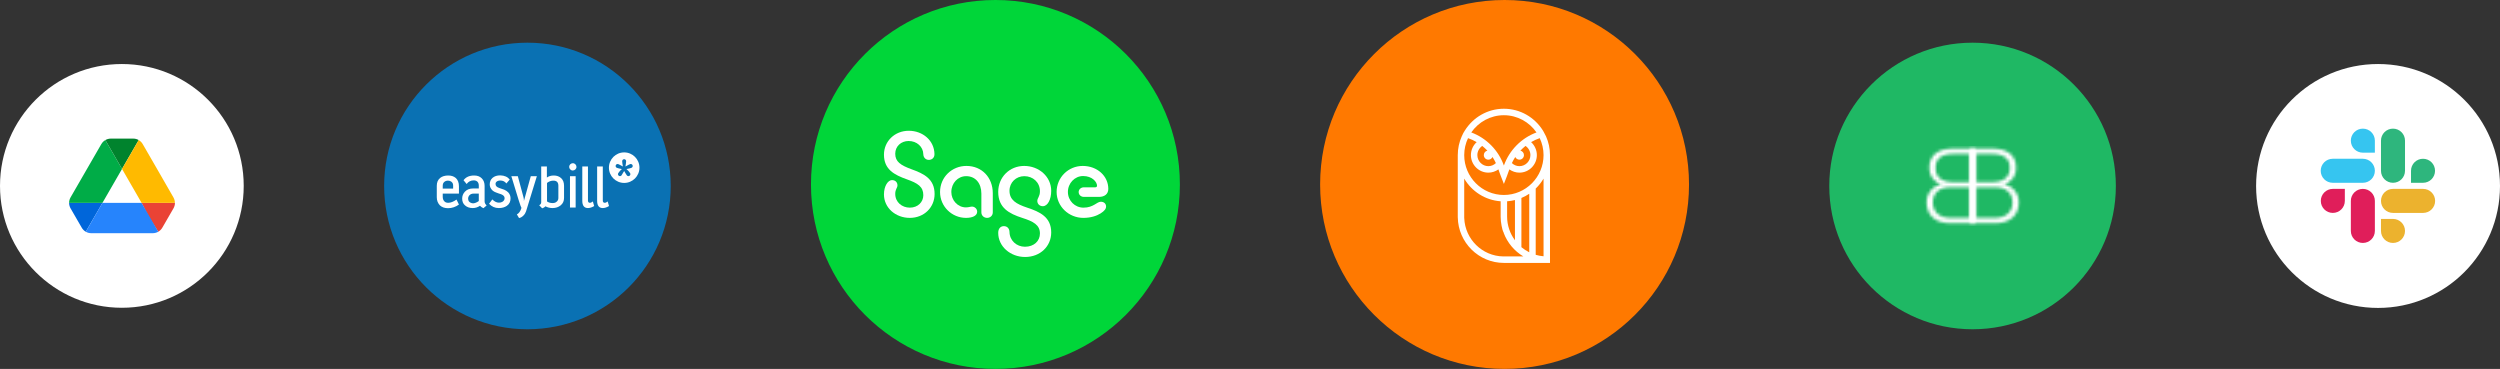 <svg xmlns="http://www.w3.org/2000/svg" width="820" height="121" viewBox="0 0 820 121" fill="none"><rect x="0" y="0" width="820" height="121" fill="#333333" stroke="none"/><circle cx="326.5" cy="60.5" r="60.5" fill="#00D639"></circle><path d="M298.07 42.892C302.674 42.892 306.418 46.076 306.505 50.508C306.548 51.756 305.644 52.445 304.654 52.445C303.707 52.445 302.89 51.757 302.847 50.594C302.804 48.098 300.696 46.248 298.027 46.248C295.531 46.248 293.638 48.012 293.638 50.422C293.638 53.047 295.402 54.209 299.06 55.543C302.975 56.963 306.548 58.641 306.548 63.632C306.548 67.979 303.148 71.464 298.415 71.464C293.768 71.464 289.938 68.194 289.938 63.762C289.938 61.008 291.271 59.071 292.562 59.071C293.681 59.071 294.369 59.802 294.369 60.792C294.369 61.653 293.638 62.04 293.638 63.589C293.638 66.343 295.876 68.107 298.415 68.107C301.083 68.107 302.847 66.257 302.847 64.019C302.847 61.266 301.083 60.104 297.425 58.812C293.337 57.351 289.938 55.586 289.938 50.724C289.938 46.335 293.466 42.892 298.07 42.892Z" fill="white"></path><path d="M316.856 71.465C312.208 71.465 308.336 67.721 308.336 62.988C308.336 58.082 312.251 54.425 316.985 54.425C322.063 54.425 325.634 58.212 325.634 63.376V69.658C325.634 70.734 324.774 71.465 323.784 71.465C322.751 71.465 321.89 70.734 321.89 69.658V63.504C321.89 60.104 319.954 57.781 316.899 57.781C314.188 57.781 312.037 60.061 312.037 62.988C312.037 65.699 314.145 68.022 316.814 68.022C317.803 68.022 318.234 67.764 318.836 67.764C319.654 67.764 320.514 68.453 320.514 69.442C320.513 70.776 318.921 71.465 316.856 71.465Z" fill="white"></path><path d="M336.236 84.289C331.416 84.289 327.414 80.846 327.414 76.371C327.414 74.864 328.275 74.176 329.264 74.176C330.254 74.176 331.072 74.822 331.115 76.07C331.158 78.867 333.395 80.932 336.193 80.932C339.162 80.932 341.098 79.038 341.098 76.585C341.098 73.788 338.946 72.627 335.289 71.464C331.029 70.087 327.414 68.194 327.414 62.945C327.414 58.125 331.115 54.425 335.934 54.425C340.796 54.425 344.799 57.953 344.799 62.6C344.799 65.441 343.637 67.635 342.044 67.635C340.968 67.635 340.237 66.861 340.237 65.914C340.237 64.924 341.098 64.494 341.098 62.73C341.098 59.76 338.774 57.782 335.977 57.782C333.266 57.782 331.115 59.847 331.115 62.558C331.115 65.613 333.309 66.905 336.924 68.109C341.098 69.487 344.799 71.207 344.799 76.242C344.799 80.76 341.227 84.289 336.236 84.289Z" fill="white"></path><path d="M355.349 71.465C350.529 71.465 346.57 67.678 346.57 62.946C346.57 58.212 350.4 54.426 355.133 54.426C359.91 54.426 363.524 57.739 363.524 61.957C363.524 63.591 362.363 64.581 360.47 64.581H355.521C354.531 64.581 353.8 63.893 353.8 62.989C353.8 62.128 354.531 61.439 355.521 61.439H359.222C359.566 61.439 359.825 61.267 359.825 60.923C359.825 59.675 358.232 57.738 355.263 57.738C352.51 57.738 350.272 60.105 350.272 62.946C350.272 65.829 352.553 68.109 355.393 68.109C358.663 68.109 359.739 66.173 361.073 66.173C362.192 66.173 362.794 66.904 362.794 67.722C362.794 68.497 362.278 69.186 360.987 70.003C359.694 70.82 357.759 71.465 355.349 71.465Z" fill="white"></path><circle cx="493.5" cy="60.5" r="60.5" fill="#FF7900"></circle><path fill-rule="evenodd" clip-rule="evenodd" d="M493.274 35.668C498.664 35.668 503.392 38.525 506.071 42.804C506.091 42.84 506.111 42.875 506.131 42.91L506.148 42.94C506.154 42.95 506.159 42.959 506.165 42.969L506.182 42.999L506.241 43.101C506.264 43.141 506.287 43.18 506.31 43.22L506.327 43.25C506.529 43.603 506.753 44.009 507.105 44.746C507.924 46.603 508.389 48.651 508.399 50.806L508.399 50.871V86.235H493.274C485.017 86.235 478.285 79.55 478.151 71.281L478.149 71.03V50.871C478.149 48.692 478.615 46.621 479.442 44.746C479.826 43.79 480.13 43.377 480.476 42.804C483.155 38.525 487.883 35.668 493.274 35.668ZM480.264 71.549L480.274 71.559C480.549 78.455 486.159 83.994 493.059 84.107L493.274 84.109H499.667C496.731 82.361 494.438 79.651 493.212 76.407L493.274 76.387C493.226 76.339 493.178 76.272 493.13 76.186L493.117 76.147L493.11 76.147C492.909 75.762 492.709 75.043 492.509 73.991C492.325 73.057 492.221 72.094 492.215 71.108L492.215 71.03V66.023C487.125 65.666 482.73 62.772 480.264 58.587V71.549ZM506.284 58.587C505.586 59.77 504.739 60.851 503.76 61.801L503.71 61.85V83.581C504.514 83.816 505.35 83.974 506.21 84.048L506.284 84.054V58.587ZM501.595 63.555C500.809 64.078 499.972 64.529 499.094 64.9L499.021 64.93V81.073C499.787 81.716 500.633 82.261 501.533 82.716L501.595 82.746V63.555ZM496.906 65.615C496.097 65.816 495.266 65.952 494.413 66.017L494.33 66.023V71.03C494.33 73.915 495.276 76.575 496.858 78.741L496.906 78.806V65.615ZM505.033 45.312C504.04 45.653 503.094 46.092 502.201 46.615C503.378 47.69 504.089 49.225 504.089 50.871C504.089 54.044 501.522 56.626 498.366 56.626C497.174 56.626 496.022 56.237 495.064 55.556C494.589 57.065 493.909 58.641 493.274 60.335C492.665 58.656 491.957 57.066 491.482 55.557C490.525 56.237 489.373 56.626 488.182 56.626C485.026 56.626 482.458 54.044 482.458 50.871C482.458 49.225 483.169 47.69 484.347 46.615C483.453 46.092 482.507 45.653 481.514 45.312C480.721 47.001 480.264 48.882 480.264 50.871C480.264 58.083 486.1 63.951 493.274 63.951C500.447 63.951 506.284 58.083 506.284 50.871C506.284 48.882 505.827 47.001 505.033 45.312ZM486.174 47.866C485.188 48.532 484.573 49.654 484.573 50.871C484.573 52.871 486.192 54.5 488.182 54.5C489.121 54.5 489.986 54.127 490.651 53.489C490.322 52.798 489.959 52.128 489.537 51.496C489.3 52.013 488.785 52.374 488.182 52.374C487.357 52.374 486.689 51.702 486.689 50.873C486.689 50.155 487.188 49.558 487.856 49.408C487.333 48.855 486.773 48.34 486.174 47.866ZM500.373 47.864C499.775 48.34 499.214 48.855 498.691 49.408C499.359 49.558 499.859 50.155 499.859 50.873C499.859 51.702 499.191 52.374 498.366 52.374C497.763 52.374 497.247 52.013 497.01 51.496C496.588 52.126 496.225 52.798 495.895 53.489C496.561 54.127 497.426 54.5 498.366 54.5C500.355 54.5 501.975 52.871 501.975 50.871C501.975 49.654 501.36 48.532 500.373 47.864ZM493.274 37.792C488.845 37.792 484.93 40.034 482.579 43.442C487.553 45.285 491.489 49.274 493.274 54.297C495.059 49.274 498.994 45.285 503.968 43.442C501.617 40.034 497.702 37.792 493.274 37.792Z" fill="white"></path><circle cx="173" cy="61" r="47" fill="#0A71B3"></circle><path d="M150.533 61.109V63.502H145.215V64.521C145.215 65.186 145.393 65.673 145.747 66.028C146.057 66.382 146.5 66.515 147.032 66.515C147.83 66.515 148.76 66.16 149.735 65.451L150.533 67.091C149.425 67.889 148.229 68.287 146.944 68.287C145.836 68.287 144.949 67.977 144.285 67.357C143.62 66.648 143.266 65.806 143.266 64.698V60.932C143.266 59.824 143.62 58.982 144.373 58.361C145.038 57.83 145.924 57.564 147.032 57.564C148.007 57.564 148.849 57.83 149.469 58.361C150.178 58.982 150.533 59.912 150.533 61.109ZM148.627 60.843C148.627 60.311 148.45 59.912 148.051 59.602C147.741 59.381 147.387 59.248 146.988 59.248C146.456 59.248 146.057 59.381 145.703 59.691C145.348 60.001 145.215 60.4 145.215 60.976V61.862H148.627V60.843Z" fill="white"></path><path d="M159.614 67.401L158.551 68.288C158.063 68.066 157.709 67.8 157.443 67.49C156.734 67.977 155.936 68.243 155.05 68.243C154.075 68.243 153.233 67.977 152.569 67.401C151.904 66.87 151.594 66.072 151.594 65.141C151.594 64.255 151.904 63.502 152.48 62.882C153.145 62.172 154.031 61.818 155.183 61.818H157.044V60.843C157.044 60.267 156.867 59.868 156.557 59.558C156.247 59.292 155.848 59.159 155.405 59.159C154.43 59.159 153.632 59.558 153.056 60.356L152.037 59.115C152.834 58.051 153.987 57.564 155.538 57.564C156.601 57.564 157.399 57.874 158.019 58.495C158.639 59.115 158.95 59.957 158.95 60.976V66.072C158.95 66.515 159.171 66.958 159.614 67.401ZM157.044 65.939V63.502H155.36C154.784 63.502 154.341 63.679 154.031 63.989C153.721 64.299 153.543 64.698 153.543 65.141C153.543 65.895 153.898 66.382 154.651 66.604C154.829 66.648 155.006 66.692 155.227 66.692C155.759 66.648 156.379 66.426 157.044 65.939Z" fill="white"></path><path d="M167.194 58.894L166.086 60.179C165.643 59.558 164.978 59.204 164.048 59.204C163.693 59.204 163.383 59.292 163.117 59.425C162.763 59.647 162.541 59.913 162.541 60.267C162.497 60.932 162.896 61.375 163.826 61.685C164.668 61.951 165.155 62.129 165.377 62.217C165.909 62.439 166.352 62.749 166.706 63.103C167.238 63.679 167.46 64.344 167.46 65.097C167.46 66.117 167.061 66.959 166.219 67.535C165.554 67.978 164.712 68.244 163.605 68.244C162.319 68.244 161.256 67.756 160.414 66.826L161.478 65.408C162.187 66.117 162.896 66.471 163.649 66.471C164.092 66.471 164.446 66.382 164.757 66.205C165.111 65.984 165.377 65.718 165.466 65.319C165.51 65.23 165.51 65.142 165.51 65.009C165.51 64.433 165.155 64.034 164.402 63.724C163.782 63.547 163.206 63.325 162.63 63.103C161.921 62.837 161.389 62.439 161.079 61.907C160.769 61.464 160.636 60.976 160.636 60.445C160.636 59.603 160.946 58.894 161.522 58.362C162.187 57.786 163.028 57.52 164.092 57.52C165.466 57.564 166.485 58.008 167.194 58.894Z" fill="white"></path><path d="M176.094 57.786L172.549 69.307C172.372 69.839 172.106 70.282 171.663 70.725C171.219 71.168 170.732 71.434 170.245 71.522L169.536 70.326C170.156 70.016 170.688 69.351 171.042 68.199C170.865 68.066 169.757 64.61 167.719 57.786H169.846L171.707 64.698C171.84 65.141 171.84 65.585 171.84 65.939L174.1 57.786H176.094Z" fill="white"></path><path d="M185.005 64.92C185.005 65.939 184.651 66.737 183.897 67.357C183.188 67.933 182.302 68.243 181.238 68.243C180.397 68.243 179.643 68.066 178.89 67.667C178.58 68.022 178.225 68.199 177.826 68.332L176.852 67.313C177.295 67.091 177.516 66.781 177.516 66.338V54.595H179.377V58.229C179.998 57.786 180.751 57.564 181.637 57.564C182.656 57.564 183.454 57.874 184.074 58.45C184.695 59.026 185.005 59.868 185.005 60.932V64.92ZM183.144 64.964V60.932C183.144 59.824 182.612 59.248 181.504 59.248C180.751 59.248 180.042 59.514 179.422 60.001V66.072C179.909 66.427 180.529 66.604 181.283 66.604C181.77 66.604 182.213 66.471 182.524 66.205C182.922 65.895 183.144 65.496 183.144 64.964Z" fill="white"></path><path d="M189.08 54.728C189.08 55.083 188.947 55.349 188.726 55.57C188.504 55.792 188.194 55.925 187.884 55.925C187.529 55.925 187.264 55.792 187.042 55.57C186.82 55.349 186.688 55.038 186.688 54.728C186.688 54.418 186.82 54.108 187.042 53.886C187.264 53.665 187.574 53.532 187.884 53.532C188.238 53.532 188.504 53.665 188.726 53.886C188.947 54.108 189.08 54.418 189.08 54.728ZM188.814 57.786V68.066H186.953V57.786H188.814Z" fill="white"></path><path d="M194.892 67.579C194.183 68.022 193.474 68.243 192.853 68.243C191.613 68.243 190.992 67.446 190.992 65.851V54.595H192.853V65.806C192.853 66.249 193.075 66.515 193.474 66.515C193.784 66.515 194.094 66.382 194.449 66.072L194.892 67.579Z" fill="white"></path><path d="M199.759 67.579C199.05 68.022 198.341 68.243 197.72 68.243C196.48 68.243 195.859 67.446 195.859 65.851V54.595H197.72V65.806C197.72 66.249 197.942 66.515 198.341 66.515C198.651 66.515 198.961 66.382 199.316 66.072L199.759 67.579Z" fill="white"></path><path fill-rule="evenodd" clip-rule="evenodd" d="M209.741 54.994C209.741 57.76 207.499 60.001 204.734 60.001C201.968 60.001 199.727 57.76 199.727 54.994C199.727 52.229 201.968 49.987 204.734 49.987C207.499 49.987 209.741 52.229 209.741 54.994ZM202.965 56.553C202.915 56.62 202.876 56.673 202.848 56.706C202.618 56.981 202.654 57.39 202.928 57.62C203.203 57.851 203.612 57.815 203.843 57.54C203.968 57.391 204.377 56.708 204.725 56.081C205.072 56.708 205.498 57.391 205.623 57.54C205.854 57.815 206.263 57.851 206.538 57.62C206.812 57.39 206.848 56.981 206.618 56.706C206.592 56.675 206.554 56.626 206.507 56.562C206.313 56.303 205.948 55.816 205.479 55.446C206.224 55.341 206.908 55.124 207.106 55.051C207.443 54.929 207.617 54.556 207.494 54.22C207.372 53.883 206.999 53.709 206.662 53.832C206.481 53.898 205.754 54.248 205.143 54.613C205.284 53.902 205.373 53.063 205.373 52.865C205.373 52.506 205.083 52.216 204.724 52.216C204.366 52.216 204.075 52.506 204.075 52.865C204.075 53.063 204.164 53.903 204.305 54.613C203.695 54.25 202.974 53.898 202.793 53.832C202.456 53.709 202.084 53.883 201.961 54.22C201.839 54.556 202.012 54.929 202.349 55.051C202.542 55.122 203.241 55.338 203.974 55.446C203.508 55.813 203.156 56.291 202.965 56.553Z" fill="white"></path><circle cx="647" cy="61" r="47" fill="#1FB864"></circle><mask id="mask0_4_306" style="mask-type:luminance" maskUnits="userSpaceOnUse" x="631" y="48" width="18" height="26"><path d="M648.032 73.231V48.723H640.794C639.548 48.723 638.432 48.849 637.444 49.102C636.457 49.354 635.618 49.742 634.928 50.264C634.238 50.785 633.707 51.45 633.337 52.258C632.966 53.066 632.782 54.026 632.782 55.137C632.782 55.765 632.868 56.357 633.042 56.913C633.216 57.468 633.471 57.976 633.808 58.436C634.145 58.896 634.551 59.297 635.028 59.639C635.505 59.982 636.047 60.254 636.653 60.456C635.935 60.613 635.284 60.874 634.7 61.238C634.117 61.603 633.618 62.046 633.202 62.568C632.787 63.09 632.467 63.671 632.243 64.31C632.018 64.95 631.906 65.623 631.906 66.33C631.906 67.452 632.094 68.443 632.47 69.302C632.846 70.16 633.379 70.881 634.069 71.464C634.759 72.048 635.587 72.488 636.552 72.785C637.517 73.083 638.583 73.231 639.75 73.231H648.032ZM645.961 61.449V71.481H639.75C638.853 71.481 638.048 71.364 637.334 71.127C636.622 70.892 636.016 70.555 635.517 70.118C635.017 69.68 634.635 69.144 634.372 68.51C634.108 67.876 633.976 67.161 633.976 66.364C633.976 65.679 634.089 65.037 634.313 64.436C634.538 63.836 634.882 63.315 635.349 62.871C635.814 62.428 636.397 62.08 637.099 61.827C637.8 61.575 638.628 61.449 639.582 61.449H645.961ZM645.961 59.715H640.306C638.578 59.681 637.239 59.274 636.291 58.494C635.343 57.715 634.869 56.579 634.869 55.086C634.869 53.515 635.359 52.356 636.341 51.61C637.324 50.864 638.807 50.491 640.794 50.491H645.961V59.715Z" fill="white"></path></mask><g mask="url(#mask0_4_306)"><path d="M648.888 47.862H631.039V74.093H648.888V47.862Z" fill="white"></path></g><mask id="mask1_4_306" style="mask-type:luminance" maskUnits="userSpaceOnUse" x="646" y="48" width="17" height="26"><path d="M646.047 73.231V48.723H653.285C654.531 48.723 655.647 48.849 656.635 49.102C657.622 49.354 658.461 49.742 659.151 50.264C659.841 50.785 660.372 51.45 660.742 52.258C661.112 53.066 661.298 54.026 661.298 55.137C661.298 55.765 661.21 56.357 661.036 56.913C660.863 57.468 660.608 57.976 660.271 58.436C659.934 58.896 659.527 59.297 659.051 59.639C658.574 59.982 658.032 60.254 657.426 60.456C658.144 60.613 658.795 60.874 659.379 61.238C659.962 61.603 660.462 62.046 660.877 62.568C661.292 63.09 661.612 63.671 661.836 64.31C662.06 64.95 662.173 65.623 662.173 66.33C662.173 67.452 661.985 68.443 661.609 69.302C661.233 70.16 660.7 70.881 660.01 71.464C659.32 72.048 658.492 72.488 657.527 72.785C656.562 73.083 655.495 73.231 654.328 73.231H646.047ZM648.117 61.449V71.481H654.328C655.227 71.481 656.032 71.364 656.744 71.127C657.457 70.892 658.063 70.555 658.562 70.118C659.061 69.68 659.443 69.144 659.707 68.51C659.971 67.876 660.102 67.161 660.102 66.364C660.102 65.679 659.99 65.037 659.766 64.436C659.541 63.836 659.196 63.315 658.73 62.871C658.265 62.428 657.681 62.08 656.98 61.827C656.278 61.575 655.451 61.449 654.497 61.449H648.117ZM648.117 59.715H653.773C655.501 59.681 656.84 59.274 657.788 58.494C658.736 57.715 659.21 56.579 659.21 55.086C659.21 53.515 658.719 52.356 657.738 51.61C656.755 50.864 655.271 50.491 653.285 50.491H648.117V59.715Z" fill="white"></path></mask><g mask="url(#mask1_4_306)"><path d="M663.029 47.862H645.18V74.093H663.029V47.862Z" fill="white"></path></g><circle cx="780" cy="61" r="40" fill="white"></circle><path d="M769.107 65.895C769.107 68.075 767.346 69.836 765.167 69.836C762.988 69.836 761.227 68.075 761.227 65.895C761.227 63.716 762.988 61.955 765.167 61.955H769.107V65.895ZM771.078 65.895C771.078 63.716 772.839 61.955 775.018 61.955C777.197 61.955 778.958 63.716 778.958 65.895V75.746C778.958 77.925 777.197 79.686 775.018 79.686C772.839 79.686 771.078 77.925 771.078 75.746V65.895Z" fill="#E01E5A"></path><path d="M775.016 50.075C772.837 50.075 771.076 48.313 771.076 46.134C771.076 43.955 772.837 42.194 775.016 42.194C777.195 42.194 778.957 43.955 778.957 46.134V50.075H775.016ZM775.016 52.075C777.195 52.075 778.957 53.836 778.957 56.015C778.957 58.194 777.195 59.955 775.016 59.955H765.136C762.957 59.955 761.195 58.194 761.195 56.015C761.195 53.836 762.957 52.075 765.136 52.075H775.016Z" fill="#36C5F0"></path><path d="M790.812 56.015C790.812 53.836 792.573 52.075 794.752 52.075C796.931 52.075 798.692 53.836 798.692 56.015C798.692 58.194 796.931 59.955 794.752 59.955H790.812V56.015ZM788.842 56.015C788.842 58.194 787.08 59.955 784.901 59.955C782.722 59.955 780.961 58.194 780.961 56.015V46.134C780.961 43.955 782.722 42.194 784.901 42.194C787.08 42.194 788.842 43.955 788.842 46.134V56.015Z" fill="#2EB67D"></path><path d="M784.901 71.806C787.08 71.806 788.842 73.567 788.842 75.746C788.842 77.925 787.08 79.686 784.901 79.686C782.722 79.686 780.961 77.925 780.961 75.746V71.806H784.901ZM784.901 69.836C782.722 69.836 780.961 68.075 780.961 65.895C780.961 63.716 782.722 61.955 784.901 61.955H794.782C796.961 61.955 798.722 63.716 798.722 65.895C798.722 68.075 796.961 69.836 794.782 69.836H784.901Z" fill="#ECB22E"></path><ellipse cx="39.97" cy="60.974" rx="39.97" ry="39.974" fill="white"></ellipse><path d="M25.289 72.051L26.82 74.696C27.138 75.252 27.596 75.69 28.133 76.008L33.601 66.543H22.664C22.664 67.159 22.823 67.775 23.141 68.332L25.289 72.051Z" fill="#0066DA"></path><path d="M40.024 55.405L34.556 45.939C34.019 46.257 33.561 46.695 33.243 47.251L23.141 64.752C22.829 65.297 22.665 65.914 22.664 66.542H33.601L40.024 55.405Z" fill="#00AC47"></path><path d="M51.915 76.008C52.452 75.69 52.909 75.252 53.227 74.696L53.864 73.602L56.906 68.332C57.224 67.775 57.383 67.159 57.383 66.543H46.445L48.773 71.116L51.915 76.008Z" fill="#EA4335"></path><path d="M40.023 55.405L45.492 45.939C44.955 45.621 44.339 45.462 43.702 45.462H36.344C35.708 45.462 35.092 45.641 34.555 45.939L40.023 55.405Z" fill="#00832D"></path><path d="M46.448 66.543H33.601L28.133 76.008C28.67 76.326 29.286 76.486 29.922 76.486H50.126C50.763 76.486 51.379 76.306 51.916 76.008L46.448 66.543Z" fill="#2684FC"></path><path d="M51.855 56.002L46.804 47.252C46.486 46.695 46.029 46.257 45.492 45.939L40.023 55.405L46.447 66.542H57.364C57.364 65.926 57.205 65.309 56.886 64.752L51.855 56.002Z" fill="#FFBA00"></path></svg>